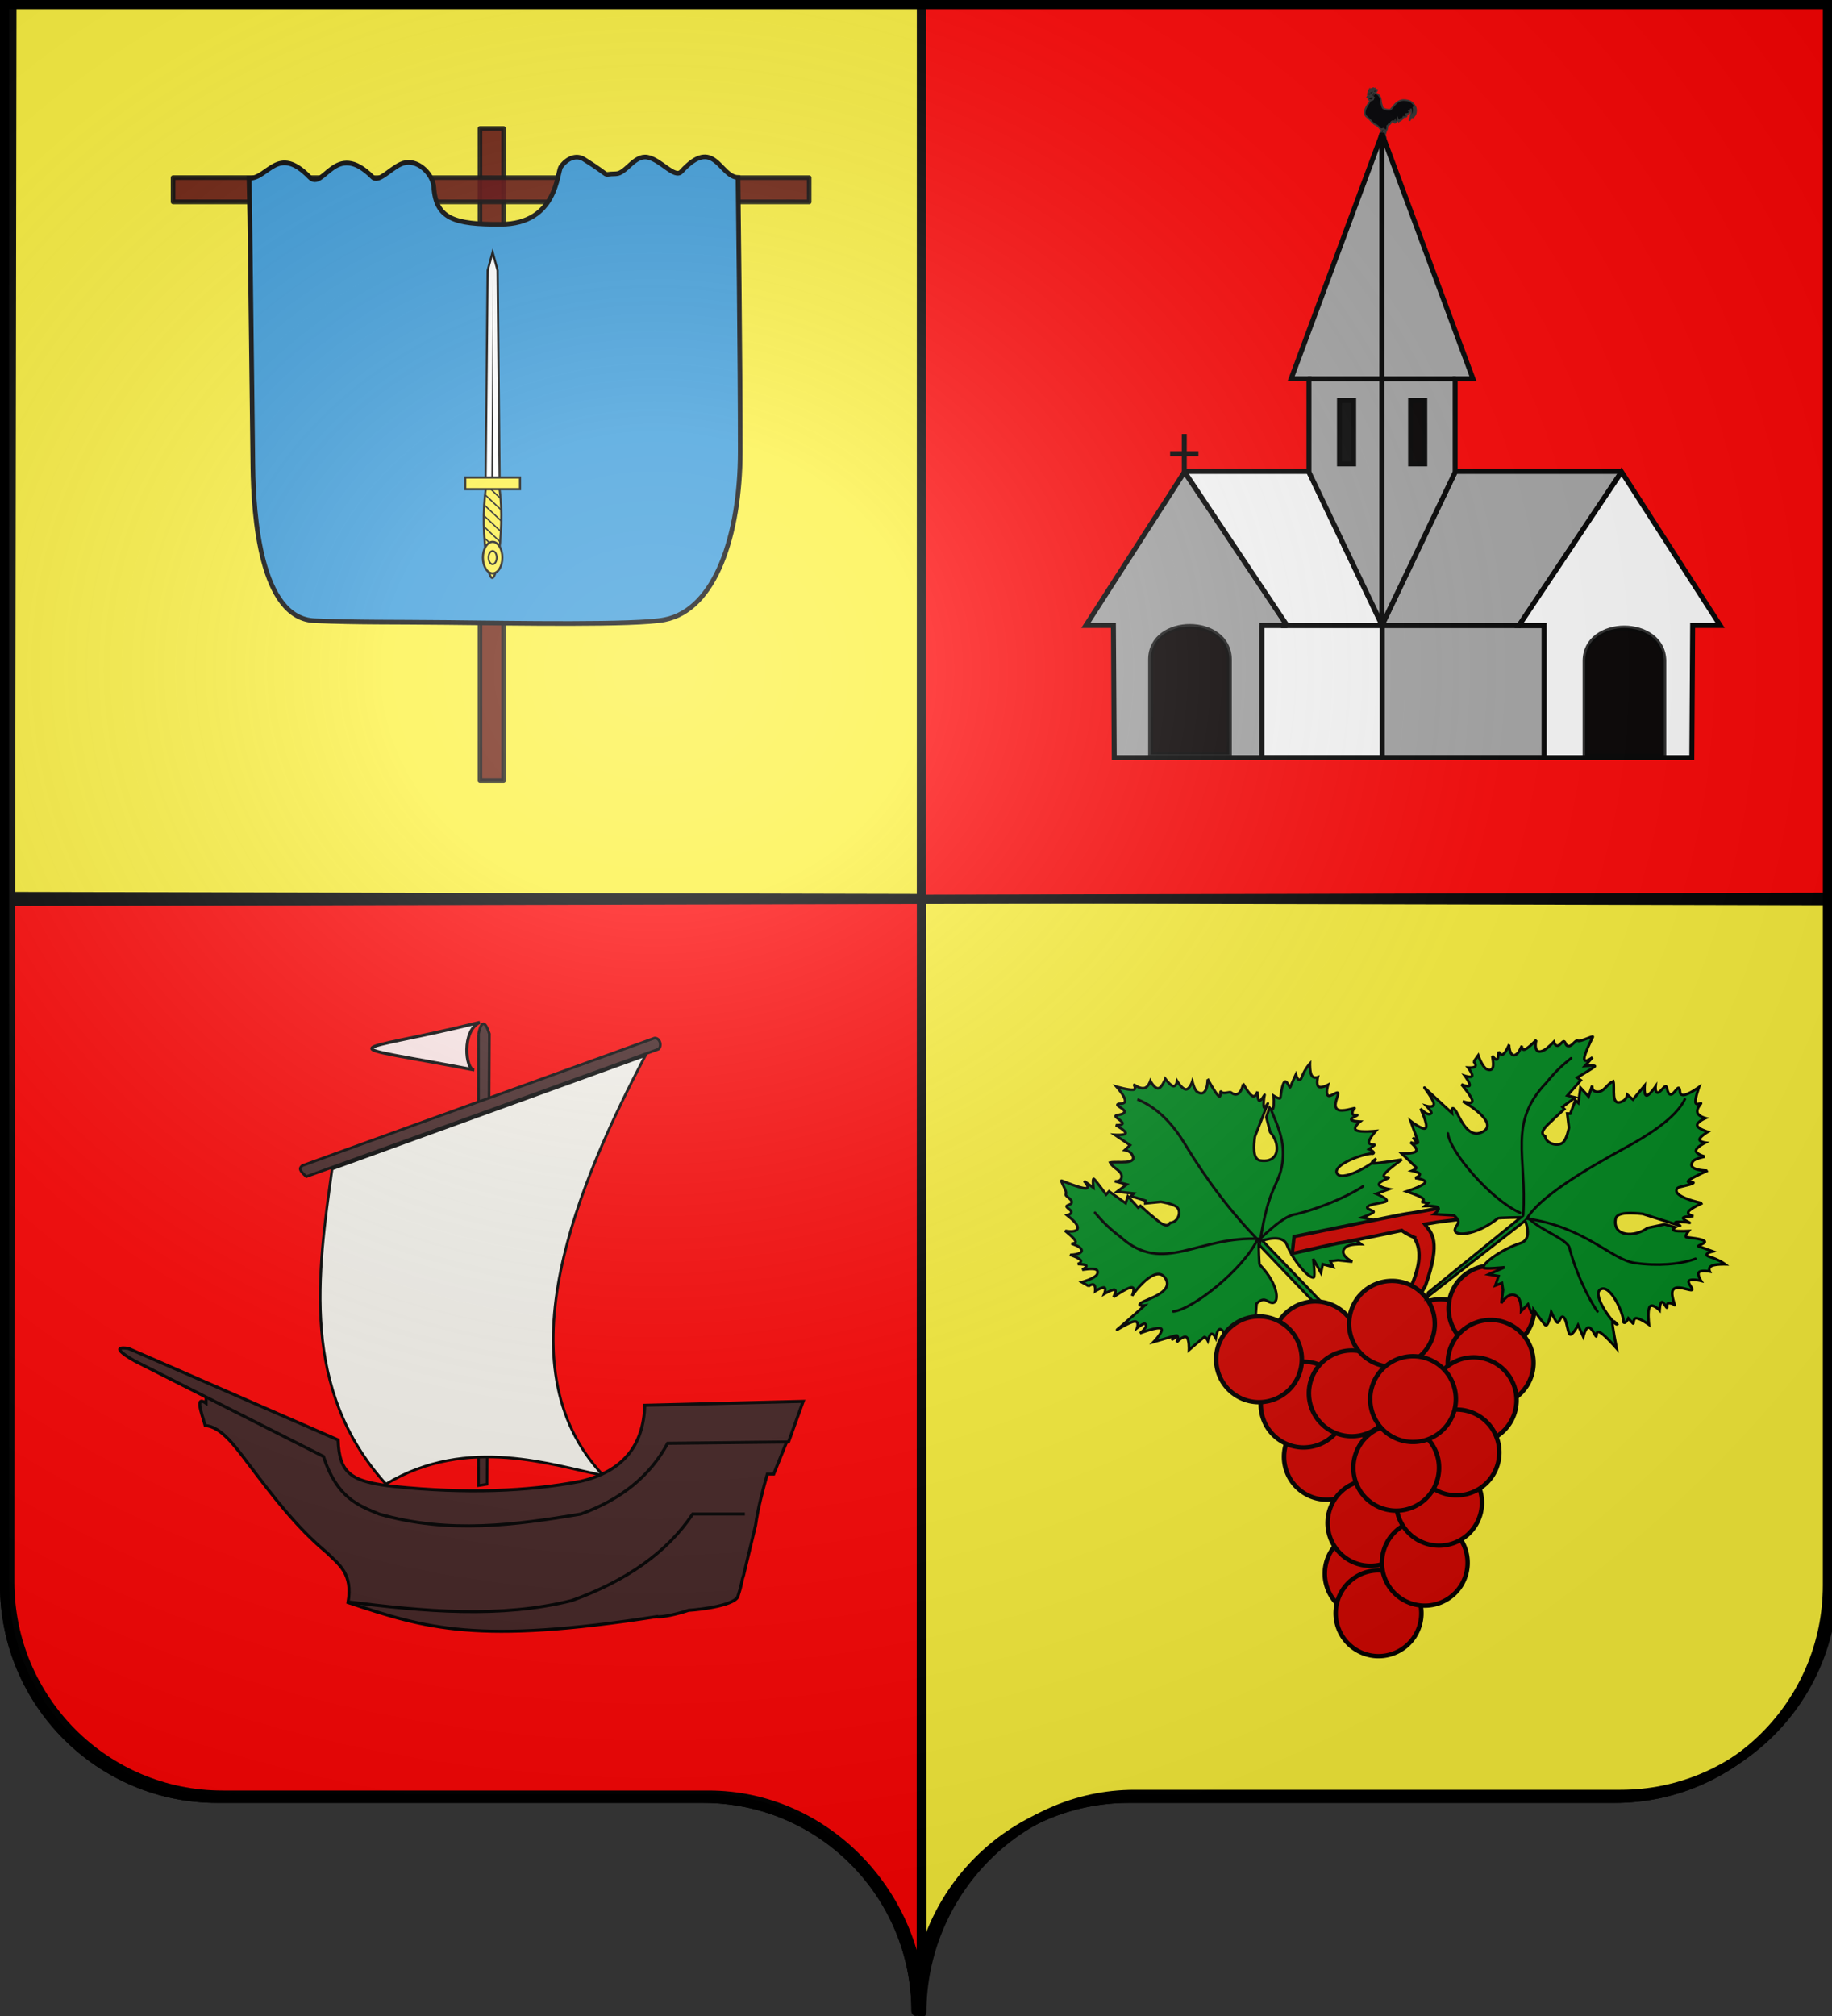 <svg xmlns="http://www.w3.org/2000/svg" xmlns:xlink="http://www.w3.org/1999/xlink" width="600" height="660" version="1.0"><rect width="100%" height="100%" fill="#333333" stroke="none"/><desc>Flag of Canton of Valais (Wallis)</desc><defs><linearGradient id="a"><stop offset="0" style="stop-color:white;stop-opacity:.314"/><stop offset=".19" style="stop-color:white;stop-opacity:.251"/><stop offset=".6" style="stop-color:#6b6b6b;stop-opacity:.125"/><stop offset="1" style="stop-color:black;stop-opacity:.125"/></linearGradient><linearGradient id="f"><stop offset="0" style="stop-color:#fff;stop-opacity:1"/><stop offset="1" style="stop-color:#fff;stop-opacity:0"/></linearGradient><linearGradient xlink:href="#f" id="g" x1="261.179" x2="256.959" y1="115.733" y2="87.365" gradientTransform="translate(605.763 -114.671)" gradientUnits="userSpaceOnUse"/><radialGradient xlink:href="#a" id="h" cx="285.186" cy="200.448" r="300" fx="285.186" fy="200.448" gradientTransform="matrix(1.551 0 0 1.35 -227.894 -51.264)" gradientUnits="userSpaceOnUse"/></defs><g style="display:inline"><path d="M1.5 1.5V519c0 38.504 31.21 69.75 69.656 69.75h159.188c38.447 0 69.656 31.246 69.656 69.75 0-38.504 31.21-69.75 69.656-69.75h159.188c38.447 0 69.656-31.246 69.656-69.75V1.5H300z" style="color:#000;fill:#fff;fill-opacity:1;fill-rule:nonzero;stroke:#000;stroke-width:3;stroke-linecap:butt;stroke-linejoin:miter;marker:none;marker-start:none;marker-mid:none;marker-end:none;stroke-miterlimit:4;stroke-dasharray:none;stroke-dashoffset:0;stroke-opacity:1;visibility:visible;display:inline;overflow:visible"/></g><g style="display:inline" transform="translate(-605.763 114.671)"><path d="M791.767 126.812h249.411v255.63H791.767z" style="fill:url(#g);fill-opacity:1;stroke:none"/><path d="M907.681 544.113c0-38.504 31.203-71.34 69.65-71.34h159.2c38.447 0 69.65-31.25 69.65-69.754l-.136-222.823-596.826-1.357.446-293.122 297.929-.19z" style="fill:#fcf13c;fill-opacity:1;fill-rule:nonzero;stroke:#000;stroke-width:3;stroke-linecap:round;stroke-linejoin:round;stroke-miterlimit:4;stroke-dasharray:none;stroke-dashoffset:0;stroke-opacity:1;display:inline"/><path d="M907.482 544.354c0-38.504-31.203-71.341-69.65-71.341h-159.2c-38.447 0-69.65-31.25-69.65-69.753l.136-222.823 596.825-1.358-.445-293.12-297.929-.192z" style="fill:#ff0404;fill-opacity:1;fill-rule:nonzero;stroke:#000;stroke-width:3;stroke-linecap:round;stroke-linejoin:round;stroke-miterlimit:4;stroke-dasharray:none;stroke-dashoffset:0;stroke-opacity:1;display:inline"/><path d="m1044.869 320.875-26.878-28.146s.12 6.416.328 6.627c6.453 6.57 6.742 13.43 3.605 12.386-1.348-.301-2.052-2.023-4.616.356l-.464 5.805s-1.63-1.85-2.353-1.183-.54 3.851-.54 3.851l-1.063-.934-.428 1.87s-.485-1.235-1.417-.155-2.31 4.478-2.31 4.478-1.904-4.665-3.103-5.283c-1.2-.617-1.697 2.814-1.697 2.814s-.79-1.57-1.438-1.347-1.155 2.24-1.155 2.24-.743-1.519-1.25-1.141c-.508.377-4.925 4.178-4.925 4.178s.16-3.568-.843-4.203-3.168 1.665-3.168 1.665.74-1.585.3-1.776c-.439-.19-2.058 1.012-2.058 1.012s4.751-2.496-.401-.909c-5.153 1.588-5.5 1.674-5.5 1.674s3.628-3.732 2.531-4.47-6.917 1.52-6.917 1.52 2.999-2.143 1.637-3.114c-.416-.296-2.566 1.39-2.566 1.39s.77-2.253-.863-2.118c-1.632.135-6.429 3.226-5.667 2.66s8.994-7.893 8.994-7.893-2.707.31-1.19-.84c1.619-1.228 10.886-3.418 8.014-8.027-3.215-5.158-10.784 5.27-10.956 5.729 0 0 1.32-2.878-.195-2.788-1.513.09-5.86 3.15-5.86 3.15s1.162-2.115.4-2.368-3.448 1.356-3.448 1.356.758-1.858.02-2.085c-.74-.227-2.975 1.176-2.975 1.176s.15-1.707-.421-2.101c-.572-.395-1.865.523-1.865.523l.127-.094-2.226-1.278s4.061-1.11 4.957-2.465c1.276-2.607-2.855-1.835-4.825-1.6 0 0 1.838-1.021 1.243-1.442-.595-.42-2.707-.402-2.707-.402s1.542-.586.895-1.356-3.483-1.723-3.483-1.723c.45.203 6.037-.31 2.987-2.565-.572-.423-2.48-1.089-2.48-1.089s1.811.12 1.27-.944c-.542-1.063-3.437-3.31-3.437-3.31.304.253 6.074 1.117 3.615-2.342-.72-1.012-2.875-2.693-2.875-2.693s1.405-.268 1.397-1.038-2.066-1.569-1.431-2.04c.635-.473 1.642-.36 1.557-1.33-.086-.972-2.44-1.981-1.9-2.556.542-.575-2.006-4.546-1.378-4.323.629.223 5.966 2.465 7.794 2.486s-.482-2.401-.482-2.401l3.069 2.204s-.349-3.191.153-2.874c.5.317 4.018 5.12 4.018 5.12l.955-1.055 5.449 3.884.714-2.256 3.37 3.705.762-.566 3.282 2.907c1.391.888 5.037 5.16 6.451 2.647 2.463-.1 3.875-3.557 2.236-5.125-1.22-1.166-5.306-1.76-5.306-1.76l-5.08.499.04-.892-4.745-1.475.922-.858-5.448-.608 3.174-2.359-3.93-1.046s2.007.305 2.218-1.304c.289-2.198-2.818-2.864-3.737-4.81 2.261-.556 9.357.928 7.117-2.704-.722-1.17-2.32-1.38-2.32-1.38l1.717-1.622-4.98-3.37s3.457.233 3.535-.558-3.222-2.607-3.222-2.607 2.22.16 2.212-.609c-.009-.77-2.754-2.092-2.247-2.47.508-.377 2.722-.341 2.88-1.278.159-.937-2.88-1.998-2.246-2.47.635-.472 2.528.147 2.44-1.296-.09-1.443-2.796-4.476-2.796-4.476s3.913 1.144 5.38 1.002-.014-1.887.488-1.57c.501.318 1.965 1.342 3.268 1.02 1.304-.321 1.945-2.307 1.945-2.307s1.37 2.56 2.594 2.384 2.298-3.088 2.298-3.088 1.626 2.197 2.594 2.384c.967.186 1.276-1.639 1.276-1.639s1.63 2.67 2.875 2.693 2.104-2.6 2.104-2.6.67 2.824 1.639 3.44c3.403 2.163 3.446-4.165 3.38-4.238 0 0 2.386 4.436 3.511 5.497 1.125 1.062.318-2.047.989-1.252.67.795 2.707-.176 3.166.186 3.014 2.377 4.053-2.777 3.95-2.889 0 0 1.822 3.347 2.99 3.988 1.168.64 1.683-1.424 1.683-1.424s.015 2.706.603 3.002 1.978-2.505 1.75-1.82c-.227.687-.455 3.185-.225 3.964.229.778 1.85-2.41 1.142-.85l-4.1 10.465c-.349 2.77-.837 7.44 1.794 7.82 6.448.934 6.663-5.536 3.22-9.293l-1.267-4.935 1.069-3.036s.864 1.125 1.196.145.132-4.065.132-4.065 2.1 1.372 2.233.583.496-4.25 1.308-5.112 1.712 2.35 1.939 1.663c.227-.686 1.803-4.1 1.803-4.1s.977 3.413 1.979.772 2.625-4.367 2.625-4.367-.08 2.777.563 3.894 2.012.575 2.012.575-.583 2.46.255 3.087c.837.628 3.094-.575 3.094-.575s-.853 2.747-.032 3.474c.82.726 3.421-1.854 3.315-.567-.107 1.287-1.651 3.858-.3 5.052 1.353 1.194 6.216-.653 5.708-.275-.507.377-.855 1.282-.647 1.86.207.58 1.985.078 1.477.455-.508.378-2.152.91-1.905 1.416s2.895.608 2.895.608-2.541 2.061-1.256 2.83 6.396.248 6.396.248-2.158 2.424-2.27 3.586c-.114 1.162 2.325.686 1.818 1.063l-1.778 1.322s2.293.883 1.31 1.44c-2.38-.336-14.118 3.812-11.59 6.735 2.132 2.464 13.008-4.24 12.393-4.917 0 0-1.998 1.313-.674 1.364s9.31-1.228 9.31-1.228-4.601 3.247-5.687 4.744c-1.085 1.497 1.852.866 1.344 1.244-.508.377-3.18 1.242-3.14 2.162.038.92 3.295 1.517 3.295 1.517l-4.143 1.528s4.144 1.749 3.255 2.41c-.888.66-4.995.824-6.068 1.75-1.072.927 2.668 1.295 1.779 1.955s-3.609 1.648-3.609 1.648 5.728.917 4.586 1.766c-1.143.85-5.453 3.363-5.453 3.363s1.765.068 1.257.446c-.508.377-3.195 1.167-3.195 1.167l2.44 1.98s-3.762-.116-5.052.997c-2.717 2.342 2.194 4.75 2.194 4.75l-4.692-.479-2.493.301.896 1.921-3.395-.926-.594 2.857-2.544-4.622s.785 5.993.138 6.114c-1.664.313-6.734-5.58-8.792-10.762-1.45-3.65-7.994-1.302-7.994-1.302l27.472 28.565z" style="fill:#00881f;fill-opacity:1;fill-rule:evenodd;stroke:#000;stroke-width:.86;stroke-linecap:butt;stroke-linejoin:miter;stroke-miterlimit:4;stroke-dasharray:none;stroke-opacity:1;display:inline"/><path fill="none" d="m978.73 245.432-.47-.198c7.022 2.865 11.94 8.636 15.477 14.475 7.125 11.762 14.962 22.336 24.699 32.232 2.893-18.863 6.135-18.082 7.295-25.718 1.11-7.297-1.686-12.585-3.672-17.573" style="fill:#00881f;fill-opacity:0;fill-rule:evenodd;stroke:#000;stroke-width:.86;stroke-linecap:round;stroke-linejoin:miter;stroke-miterlimit:4;stroke-dasharray:none;stroke-opacity:1"/><path fill="none" d="M1018.68 290.94c-20.486-1.246-31.88 11.988-45.887-.622-4.438-3.348-6.407-5.654-8.406-7.972M1017.522 291.253c-4.57 9.56-21.19 22.83-27.474 23.43M1018.703 290.648c4.32-4.029 8.48-7.544 11.64-7.832 11.732-3.022 20.146-7.89 21.77-9.072" style="fill:#00881f;fill-opacity:0;fill-rule:evenodd;stroke:#000;stroke-width:.86;stroke-linecap:round;stroke-linejoin:miter;stroke-miterlimit:4;stroke-dasharray:none;stroke-opacity:1"/><path d="M783.942 599.635a19.092 19.799 0 1 1 .031.01" style="fill:#d20600;fill-opacity:1;fill-rule:evenodd;stroke:#050000;stroke-width:2;stroke-linecap:round;stroke-linejoin:round;stroke-miterlimit:4;stroke-dasharray:none;stroke-dashoffset:0;stroke-opacity:1" transform="matrix(.735 0 0 .709 497.208 -87.01)"/><path d="M783.942 599.635a19.092 19.799 0 1 1 .031.01" style="fill:#d20600;fill-opacity:1;fill-rule:evenodd;stroke:#050000;stroke-width:2;stroke-linecap:round;stroke-linejoin:round;stroke-miterlimit:4;stroke-dasharray:none;stroke-dashoffset:0;stroke-opacity:1" transform="matrix(.735 0 0 .709 456.152 -86.307)"/><path d="M783.942 599.635a19.092 19.799 0 1 1 .031.01" style="fill:#d20600;fill-opacity:1;fill-rule:evenodd;stroke:#050000;stroke-width:2;stroke-linecap:round;stroke-linejoin:round;stroke-miterlimit:4;stroke-dasharray:none;stroke-dashoffset:0;stroke-opacity:1" transform="matrix(.735 0 0 .709 513.84 -98.045)"/><path d="M783.942 599.635a19.092 19.799 0 1 1 .031.01" style="fill:#d20600;fill-opacity:1;fill-rule:evenodd;stroke:#050000;stroke-width:2;stroke-linecap:round;stroke-linejoin:round;stroke-miterlimit:4;stroke-dasharray:none;stroke-dashoffset:0;stroke-opacity:1" transform="matrix(.735 0 0 .709 513.588 -80.244)"/><path d="M783.942 599.635a19.092 19.799 0 1 1 .031.01" style="fill:#d20600;fill-opacity:1;fill-rule:evenodd;stroke:#050000;stroke-width:2;stroke-linecap:round;stroke-linejoin:round;stroke-miterlimit:4;stroke-dasharray:none;stroke-dashoffset:0;stroke-opacity:1" transform="matrix(.735 0 0 .709 459.957 -49.483)"/><path d="M783.942 599.635a19.092 19.799 0 1 1 .031.01" style="fill:#d20600;fill-opacity:1;fill-rule:evenodd;stroke:#050000;stroke-width:2;stroke-linecap:round;stroke-linejoin:round;stroke-miterlimit:4;stroke-dasharray:none;stroke-dashoffset:0;stroke-opacity:1" transform="matrix(.735 0 0 .709 452.334 -66.577)"/><path d="M1068.853 290.39c-2.607-1.144-3.996-2.239-3.996-2.239-35.653 7.507-6.05.795-35.865 7.557l.6-5.55c66.13-13.577 9.95-1.973 68.106-13.28l.148 5.683c-29.716 4.135-15.704 1.932-25.465 3.564 2.266 2.999 5.406 5.274.27 19.984l-12.121 21.81-3.258-1.43c5.15-10.71 17.822-26.968 11.58-36.099z" style="fill:#d20600;fill-opacity:1;fill-rule:evenodd;stroke:#050000;stroke-width:1.124;stroke-linecap:butt;stroke-linejoin:miter;stroke-miterlimit:4;stroke-dasharray:none;stroke-opacity:1"/><path d="M783.942 599.635a19.092 19.799 0 1 1 .031.01" style="fill:#d20600;fill-opacity:1;fill-rule:evenodd;stroke:#050000;stroke-width:2;stroke-linecap:round;stroke-linejoin:round;stroke-miterlimit:4;stroke-dasharray:none;stroke-dashoffset:0;stroke-opacity:1" transform="matrix(.735 0 0 .709 508.042 -68.011)"/><path d="M783.942 599.635a19.092 19.799 0 1 1 .031.01" style="fill:#d20600;fill-opacity:1;fill-rule:evenodd;stroke:#050000;stroke-width:2;stroke-linecap:round;stroke-linejoin:round;stroke-miterlimit:4;stroke-dasharray:none;stroke-dashoffset:0;stroke-opacity:1" transform="matrix(.735 0 0 .709 468.102 -70.253)"/><path d="M783.942 599.635a19.092 19.799 0 1 1 .031.01" style="fill:#d20600;fill-opacity:1;fill-rule:evenodd;stroke:#050000;stroke-width:2;stroke-linecap:round;stroke-linejoin:round;stroke-miterlimit:4;stroke-dasharray:none;stroke-dashoffset:0;stroke-opacity:1" transform="matrix(.735 0 0 .709 481.259 -93.029)"/><path d="M783.942 599.635a19.092 19.799 0 1 1 .031.01" style="fill:#d20600;fill-opacity:1;fill-rule:evenodd;stroke:#050000;stroke-width:2;stroke-linecap:round;stroke-linejoin:round;stroke-miterlimit:4;stroke-dasharray:none;stroke-dashoffset:0;stroke-opacity:1" transform="matrix(.735 0 0 .709 473.305 -11.24)"/><path d="M783.942 599.635a19.092 19.799 0 1 1 .031.01" style="fill:#d20600;fill-opacity:1;fill-rule:evenodd;stroke:#050000;stroke-width:2;stroke-linecap:round;stroke-linejoin:round;stroke-miterlimit:4;stroke-dasharray:none;stroke-dashoffset:0;stroke-opacity:1" transform="matrix(.735 0 0 .709 474.227 -27.828)"/><path d="M783.942 599.635a19.092 19.799 0 1 1 .031.01" style="fill:#d20600;fill-opacity:1;fill-rule:evenodd;stroke:#050000;stroke-width:2;stroke-linecap:round;stroke-linejoin:round;stroke-miterlimit:4;stroke-dasharray:none;stroke-dashoffset:0;stroke-opacity:1" transform="matrix(.735 0 0 .709 476.87 1.746)"/><path d="M783.942 599.635a19.092 19.799 0 1 1 .031.01" style="fill:#d20600;fill-opacity:1;fill-rule:evenodd;stroke:#050000;stroke-width:2;stroke-linecap:round;stroke-linejoin:round;stroke-miterlimit:4;stroke-dasharray:none;stroke-dashoffset:0;stroke-opacity:1" transform="matrix(.735 0 0 .709 492.01 -14.788)"/><path d="M783.942 599.635a19.092 19.799 0 1 1 .031.01" style="fill:#d20600;fill-opacity:1;fill-rule:evenodd;stroke:#050000;stroke-width:2;stroke-linecap:round;stroke-linejoin:round;stroke-miterlimit:4;stroke-dasharray:none;stroke-dashoffset:0;stroke-opacity:1" transform="matrix(.735 0 0 .709 496.708 -34.437)"/><path d="M783.942 599.635a19.092 19.799 0 1 1 .031.01" style="fill:#d20600;fill-opacity:1;fill-rule:evenodd;stroke:#050000;stroke-width:2;stroke-linecap:round;stroke-linejoin:round;stroke-miterlimit:4;stroke-dasharray:none;stroke-dashoffset:0;stroke-opacity:1" transform="matrix(.735 0 0 .709 502.406 -50.9)"/><path d="M783.942 599.635a19.092 19.799 0 1 1 .031.01" style="fill:#d20600;fill-opacity:1;fill-rule:evenodd;stroke:#050000;stroke-width:2;stroke-linecap:round;stroke-linejoin:round;stroke-miterlimit:4;stroke-dasharray:none;stroke-dashoffset:0;stroke-opacity:1" transform="matrix(.735 0 0 .709 482.655 -45.884)"/><path d="M783.942 599.635a19.092 19.799 0 1 1 .031.01" style="fill:#d20600;fill-opacity:1;fill-rule:evenodd;stroke:#050000;stroke-width:2;stroke-linecap:round;stroke-linejoin:round;stroke-miterlimit:4;stroke-dasharray:none;stroke-dashoffset:0;stroke-opacity:1" transform="matrix(.735 0 0 .709 488.169 -68.365)"/><path d="M783.942 599.635a19.092 19.799 0 1 1 .031.01" style="fill:#d20600;fill-opacity:1;fill-rule:evenodd;stroke:#050000;stroke-width:2;stroke-linecap:round;stroke-linejoin:round;stroke-miterlimit:4;stroke-dasharray:none;stroke-dashoffset:0;stroke-opacity:1;display:inline" transform="matrix(.735 0 0 .709 437.718 -81.401)"/><path d="m1073.53 308.477 30.324-24.609s-7.248.11-7.486.3c-7.423 5.908-15.173 6.173-13.993 3.301.34-1.234 2.285-1.88-.402-4.226l-6.56-.426s2.09-1.492 1.337-2.154-4.35-.494-4.35-.494l1.055-.974-2.112-.39s1.395-.445.174-1.298-5.059-2.116-5.059-2.116 5.271-1.743 5.969-2.841c.697-1.099-3.179-1.554-3.179-1.554s1.773-.722 1.521-1.316c-.252-.593-2.53-1.058-2.53-1.058s1.716-.68 1.29-1.144c-.427-.465-4.72-4.509-4.72-4.509s4.03.146 4.747-.772-1.88-2.9-1.88-2.9 1.79.677 2.006.274c.215-.402-1.144-1.884-1.144-1.884s2.82 4.35 1.027-.367c-1.794-4.718-1.89-5.036-1.89-5.036s4.215 3.321 5.048 2.318-1.716-6.333-1.716-6.333 2.42 2.745 3.517 1.498c.336-.381-1.57-2.35-1.57-2.35s2.546.705 2.394-.79c-.153-1.494-3.645-5.885-3.005-5.188s8.916 8.234 8.916 8.234-.35-2.477.95-1.09c1.387 1.483 3.861 9.968 9.068 7.338 5.827-2.943-5.954-9.873-6.472-10.03 0 0 3.251 1.207 3.149-.179s-3.557-5.366-3.557-5.366 2.388 1.065 2.674.367-1.532-3.157-1.532-3.157 2.099.694 2.355.017c.257-.676-1.328-2.722-1.328-2.722s1.928.137 2.374-.387c.446-.523-.591-1.707-.591-1.707l.106.117 1.444-2.039s1.253 3.719 2.784 4.539c2.946 1.168 2.073-2.614 1.809-4.417 0 0 1.153 1.682 1.628 1.137s.455-2.478.455-2.478.661 1.412 1.53.82c.87-.593 1.948-3.19 1.948-3.19-.23.413.35 5.527 2.898 2.735.478-.524 1.23-2.27 1.23-2.27s-.135 1.658 1.066 1.162 3.74-3.146 3.74-3.146c-.286.278-1.262 5.56 2.646 3.31 1.143-.66 3.042-2.633 3.042-2.633s.303 1.287 1.173 1.279 1.773-1.891 2.306-1.31.405 1.503 1.502 1.425 2.238-2.234 2.887-1.739c.65.496 5.135-1.837 4.884-1.261-.252.575-2.785 5.462-2.809 7.136-.024 1.673 2.713-.442 2.713-.442l-2.49 2.81s3.605-.32 3.247.14c-.359.459-5.784 3.679-5.784 3.679l1.192.875-4.389 4.988 2.549.654-4.186 3.085.64.698-3.284 3.005c-1.003 1.274-5.83 4.612-2.99 5.906.112 2.255 4.018 3.548 5.789 2.048 1.318-1.117 1.988-4.858 1.988-4.858l-.563-4.651 1.008.036 1.666-4.345.969.844.687-4.987 2.665 2.906 1.182-3.599s-.345 1.838 1.473 2.032c2.483.264 3.236-2.58 5.435-3.423.627 2.071-1.05 8.567 3.054 6.517 1.323-.661 1.56-2.124 1.56-2.124l1.831 1.572 3.808-4.56s-.264 3.165.63 3.237 2.945-2.95 2.945-2.95-.18 2.033.689 2.025c.87-.008 2.363-2.522 2.79-2.057s.386 2.492 1.444 2.637c1.06.145 2.258-2.638 2.79-2.057.534.581-.166 2.315 1.464 2.233s5.058-2.559 5.058-2.559-1.293 3.583-1.133 4.927 2.132-.013 1.774.446-1.516 1.8-1.153 2.992c.364 1.194 2.607 1.78 2.607 1.78s-2.892 1.256-2.693 2.376 3.489 2.104 3.489 2.104-2.483 1.489-2.693 2.375c-.211.886 1.85 1.168 1.85 1.168s-3.015 1.492-3.042 2.632 2.937 1.927 2.937 1.927-3.19.614-3.885 1.5c-2.444 3.117 4.705 3.156 4.787 3.095 0 0-5.012 2.185-6.21 3.215-1.2 1.03 2.313.291 1.414.905-.898.614-4.6 1.13-5.009 1.55-2.686 2.759 7.937 5.06 8.063 4.966 0 0-3.78 1.667-4.505 2.737-.724 1.07 1.609 1.542 1.609 1.542s-3.057.013-3.391.551c-.335.539 2.83 1.81 2.054 1.603-.775-.208-3.597-.417-4.477-.207-.879.21 2.724 1.695.96 1.046l-11.823-3.754c-3.129-.319-8.405-.766-8.835 1.643-1.055 5.903 6.255 6.1 10.5 2.949l5.574-1.16 3.43.977s-1.27.792-.164 1.096c1.108.304 4.593.12 4.593.12s-1.55 1.923-.658 2.045 4.802.455 5.776 1.198-2.655 1.567-1.88 1.775 4.632 1.651 4.632 1.651-3.856.894-.871 1.812c2.984.917 4.932 2.403 4.932 2.403s-3.137-.074-4.399.515c-1.262.59-.649 1.842-.649 1.842s-2.779-.533-3.488.234.65 2.833.65 2.833-3.104-.78-3.925-.03c-.82.752 2.094 3.133.64 3.036-1.453-.098-4.358-1.512-5.707-.274s.738 5.69.311 5.226c-.426-.465-1.449-.783-2.103-.593s-.086 1.817-.513 1.352c-.426-.465-1.027-1.97-1.6-1.743-.57.226-.687 2.65-.687 2.65s-2.328-2.327-3.197-1.15-.28 5.856-.28 5.856-2.738-1.976-4.051-2.08c-1.313-.103-.775 2.13-1.201 1.666l-1.493-1.628s-.997 2.1-1.628 1.2c.38-2.18-4.306-12.926-7.609-10.612-2.783 1.952 4.792 11.91 5.555 11.347 0 0-1.483-1.83-1.54-.618-.058 1.212 1.387 8.524 1.387 8.524s-3.669-4.212-5.36-5.206c-1.69-.994-.978 1.695-1.404 1.23-.427-.465-1.404-2.91-2.443-2.875s-1.714 3.017-1.714 3.017l-1.726-3.793s-1.976 3.794-2.722 2.98c-.747-.813-.932-4.573-1.978-5.555-1.047-.982-1.463 2.442-2.21 1.628s-1.86-3.304-1.86-3.304-1.036 5.245-1.996 4.199-3.8-4.993-3.8-4.993-.077 1.616-.503 1.15c-.426-.464-1.318-2.924-1.318-2.924l-2.238 2.234s.131-3.444-1.125-4.626c-2.647-2.487-5.368 2.009-5.368 2.009l.541-4.296-.34-2.282-2.17.82 1.046-3.109-3.227-.543 5.222-2.33s-6.77.719-6.908.127c-.353-1.524 6.305-6.165 12.159-8.05 4.123-1.328 1.471-7.32 1.471-7.32l-32.272 25.154z" style="fill:#00881f;fill-opacity:1;fill-rule:evenodd;stroke:#000;stroke-width:.875;stroke-linecap:butt;stroke-linejoin:miter;stroke-miterlimit:4;stroke-dasharray:none;stroke-opacity:1;display:inline"/><path fill="none" d="m1157.505 245.341.2-.443c-2.888 6.634-13.435 12.797-19.38 16.039-13.31 7.255-28.351 16.24-32.488 23.337 19.013 2.734 27.655 13.434 35.351 14.53 7.354 1.049 14.826.497 19.853-1.38M1104.636 283.089c1.255-19.357-5.082-30.123 7.627-43.358 3.376-4.193 5.699-6.054 8.035-7.942M1103.582 282.349c-9.635-4.32-23.011-20.022-23.616-25.96" style="fill:#000;fill-opacity:0;fill-rule:evenodd;stroke:#000;stroke-width:.839;stroke-linecap:round;stroke-linejoin:miter;stroke-miterlimit:4;stroke-dasharray:none;stroke-opacity:1"/><path fill="none" d="M1106.403 284.173c4.06 4.081 13.131 6.95 13.422 9.937 3.046 11.085 7.952 19.034 9.144 20.57" style="fill:#000;fill-opacity:0;fill-rule:evenodd;stroke:#000;stroke-width:.839;stroke-linecap:round;stroke-linejoin:miter;stroke-miterlimit:4;stroke-dasharray:none;stroke-opacity:1"/><path d="M762.483 223.812v147.863l2.804-.453.754-147.467c-1.527-4.606-2.65-4.111-3.558.057z" style="fill:#442424;fill-opacity:1;fill-rule:evenodd;stroke:#000;stroke-width:.868;stroke-linecap:butt;stroke-linejoin:miter;stroke-miterlimit:4;stroke-dasharray:none;stroke-opacity:1"/><path d="m704.816 266.9 115.334-41.727c1.849-.06 2.437 2.675 1.272 3.628L706.088 270.53c-2.114-1.9-2.53-2.687-1.272-3.628z" style="fill:#442424;fill-opacity:1;fill-rule:evenodd;stroke:#000;stroke-width:.868;stroke-linecap:butt;stroke-linejoin:miter;stroke-miterlimit:4;stroke-dasharray:none;stroke-opacity:1"/><path d="M732.166 371.194c26.835-16.152 55.009-5.932 71.172-2.853-34.13-36.017-7.686-96.523 13.792-137.47l-102.598 37.15c-4.724 34.078-10.39 72.2 17.634 103.173z" style="fill:#f7f5ee;fill-opacity:1;fill-rule:evenodd;stroke:#000;stroke-width:.868;stroke-linecap:butt;stroke-linejoin:miter;stroke-miterlimit:4;stroke-dasharray:none;stroke-opacity:1"/><path d="M673.267 344.731c-3.693-2.613-1.586 2.918-.3 7.296 5.16.37 9.614 6.51 14.092 12.445 7.896 10.41 15.749 20.862 25.786 29.183 3.877 3.838 8.584 6.838 6.896 16.308 25.762 8.562 42.307 13.75 101.204 4.6.2.285 4.57-.13 10.322-2.044 4.328-.266 15.897-1.74 16.257-4.906 1.25-3.767 1.073-4.626 1.73-6.445 0 0 3.464-14.354 3.97-16.526.768-5.579 2.274-11.158 3.84-16.737h2.098l4.498-11.158-1.799-3.433-40.777-.429-10.194 15.02-17.09 7.296-59.667.43s-16.19-5.58-16.79-7.296-5.098-12.875-5.098-12.875l-38.978-15.45z" style="fill:#442424;fill-opacity:1;fill-rule:evenodd;stroke:#000;stroke-width:1.004;stroke-linecap:butt;stroke-linejoin:miter;stroke-miterlimit:4;stroke-dasharray:none;stroke-opacity:1"/><path d="M647.824 326.785c-5.355-.817-2.235 1.679 2.063 4.102l61.8 31.249c4.509 13.684 11.452 16.038 18.29 18.882 23.006 6.554 44.527 3.55 65.963 0 13.164-4.744 22.717-12.422 28.484-23.174l39.578-.43 4.797-13.303-51.87 1.288c-.382 13.242-7.215 21.661-20.989 24.89-17.489 3.336-37.581 4.102-60.865 1.717-14.118-1.566-18.194-4.016-18.59-15.26z" style="fill:#442424;fill-opacity:1;fill-rule:evenodd;stroke:#000;stroke-width:1.004;stroke-linecap:butt;stroke-linejoin:miter;stroke-miterlimit:4;stroke-dasharray:none;stroke-opacity:1"/><path d="M849.718 380.995h-17.09c-8.453 12.686-21.933 21.93-39.578 28.324-23.44 5.85-48.295 3.595-73.309.429" style="fill:none;fill-rule:evenodd;stroke:#000;stroke-width:1.004;stroke-linecap:butt;stroke-linejoin:miter;stroke-miterlimit:4;stroke-dasharray:none;stroke-opacity:1"/><path d="M762.956-72.612h7.735v213.52h-7.735z" style="opacity:.898;fill:#580000;fill-opacity:1;fill-rule:nonzero;stroke:#000;stroke-width:1.515;stroke-linecap:round;stroke-linejoin:round;stroke-miterlimit:4;stroke-dasharray:none;stroke-opacity:1"/><rect width="7.928" height="208.326" x="48.623" y="662.445" ry="0" style="opacity:.898;fill:#580000;fill-opacity:.988;fill-rule:nonzero;stroke:#000;stroke-width:1.515;stroke-linecap:round;stroke-linejoin:round;stroke-miterlimit:4;stroke-dasharray:none;stroke-opacity:1" transform="rotate(-89.997)"/><path d="M688.583 37.981c-.217-16.173-1.12-93.726-1.19-94.29 6.214.098 9.322-11.144 19.741-.388 4.623 4.772 8.309-12.413 20.621-.016 2.273 2.288 6.723-4.06 10.857-4.72 4.692-.75 8.978 4.198 9.22 7.967.664 10.38 6.631 12.31 21.963 12.224 18.545-.102 18.351-17.028 19.67-18.837 2.059-2.821 5.037-4.031 7.565-2.452 10.078 6.295 5.113 4.795 10.402 4.753 3.347-.028 5.986-6.176 10.345-5.432 4.344.741 8.947 7.1 11.123 4.715 10.792-11.827 12.59 1.8 18.566 1.914 0 0 .782 62.612.736 89.806s-8.113 51.729-24.77 54.992c-9.428 1.847-49.016 1.14-71.557.906-18.856-.196-28.217.022-43.045-.576-17.882-.721-20.03-34.393-20.247-50.566z" style="fill:#3699d9;fill-opacity:1;stroke:#000;stroke-width:1.526;stroke-miterlimit:4;stroke-dasharray:none;stroke-opacity:1"/><path d="M768.817 68.938c-1.133 7.46-2.566 7.46-3.643 0-1.077-7.461-1.41-16.645-.222-24.105s3.12-7.461 4.308 0c1.188 7.46.69 16.644-.443 24.105z" style="fill:#fcef3c;fill-opacity:1;fill-rule:nonzero;stroke:#000;stroke-width:.705;stroke-miterlimit:4;stroke-dasharray:none;stroke-opacity:1"/><path d="M769.402 43.051h-4.592l.665-69.19 1.631-5.982 1.63 5.981z" style="fill:#fff;fill-opacity:1;fill-rule:nonzero;stroke:#000;stroke-width:.705;stroke-miterlimit:4;stroke-opacity:1"/><path d="m767.329 42.427-.166-65.815-.5 65.815z" style="fill:#000;fill-opacity:1;fill-rule:evenodd;stroke:none;stroke-width:4;stroke-linecap:butt;stroke-linejoin:miter;stroke-miterlimit:4;stroke-dasharray:none;stroke-opacity:1"/><path d="M768.321 72.612q.065-.254.125-.505l-3.476-3.272q.052.36.108.717zm.61-3.015q.044-.27.086-.538l-4.546-4.287.073.695zm.46-3.15q.038-.277.073-.554l-5.308-4.999q.02.33.042.661zm.368-3.244.052-.566-5.804-5.47.014.634zm.256-3.345q.019-.291.035-.583l-6.036-5.688q-.006.306-.01.61zm.142-3.452q.007-.306.01-.611l-6-5.654q-.019.294-.035.588zm0-3.587q-.005-.316-.013-.633l-5.683-5.351-.028.196-.038.364zm-.162-3.737-.063-.678-5.01-4.724q-.047.267-.09.538z" style="fill:#000;fill-opacity:1;fill-rule:nonzero;stroke:none;stroke-width:5;stroke-miterlimit:4;stroke-opacity:1"/><path d="M-776.08-45.474h17.948v3.833h-17.948z" style="fill:#fcef3c;fill-opacity:1;fill-rule:nonzero;stroke:#000;stroke-width:.705;stroke-miterlimit:4;stroke-dasharray:none;stroke-opacity:1" transform="scale(-1)"/><path d="M763.914 67.88c0-2.853 1.429-5.165 3.192-5.165s3.193 2.312 3.192 5.164-1.428 5.165-3.192 5.165c-1.763 0-3.193-2.313-3.192-5.165z" style="fill:#fcef3c;fill-opacity:1;fill-rule:nonzero;stroke:#000;stroke-width:.705;stroke-miterlimit:4;stroke-dasharray:none;stroke-opacity:1"/><path d="M765.759 67.88c0-1.204.603-2.18 1.347-2.18s1.348.976 1.347 2.18c0 1.203-.603 2.179-1.347 2.179s-1.347-.976-1.347-2.18z" style="fill:#fcef3c;fill-opacity:1;fill-rule:nonzero;stroke:#000;stroke-width:.564;stroke-miterlimit:4;stroke-dasharray:none;stroke-opacity:1"/><path d="M1046.76 17.878c1.149.005 2.279.9 2.272 2.627v16.71h-4.617v-16.71c.037-1.743 1.195-2.63 2.344-2.627z" style="fill:#fff;fill-opacity:1;fill-rule:evenodd;stroke:#000;stroke-width:1.627;stroke-linecap:butt;stroke-linejoin:miter;stroke-miterlimit:4;stroke-dasharray:none;stroke-opacity:1;display:inline"/><path d="M993.62 40.167V27.412M988.984 33.864h9.273" style="fill:#000;fill-opacity:1;fill-rule:evenodd;stroke:#000;stroke-width:1.627;stroke-linecap:butt;stroke-linejoin:miter;stroke-miterlimit:4;stroke-dasharray:none;stroke-opacity:1"/><path d="m970.688 133.363-.275-43.27h-9.026l32.302-50.28 33.595 50.28h-8.247v43.27z" style="fill:#a7a7a7;fill-opacity:1;fill-rule:evenodd;stroke:#000;stroke-width:1.627;stroke-linecap:butt;stroke-linejoin:miter;stroke-miterlimit:4;stroke-dasharray:none;stroke-opacity:1;display:inline"/><path d="M982.608 132.345h25.773v-31.129c-.121-14.349-25.735-14.381-25.773 0z" style="fill:#060000;fill-opacity:1;fill-rule:evenodd;stroke:#000;stroke-width:1.627;stroke-linecap:butt;stroke-linejoin:miter;stroke-miterlimit:4;stroke-dasharray:none;stroke-opacity:.821"/><path d="M1059.115-72.458c0 .02-.255.792-.425 1.347s-.256.872-.256.872.184.114.272.225c.088.11.08.218.08.218l-.096-.09c-2.433.696-.353-1.531-.232-2.758z" style="fill:#000003;fill-opacity:1;fill-rule:evenodd;stroke:#313131;stroke-width:.542;stroke-linecap:butt;stroke-linejoin:miter;stroke-miterlimit:4;stroke-dasharray:none;stroke-opacity:1"/><path d="M1059.992-72.548c0 .021-.276.86-.46 1.462-.186.602-.28.947-.28.947s.201.123.297.243.087.237.087.237l-.105-.097s-.067.088-.156.09c-.09.002-.2-.083-.2-.083-2.348.456-1.175.485-.453-.543.035-.119.235-.52.374-1.135.14-.614.183-1.323.183-1.323z" style="fill:#000003;fill-opacity:1;fill-rule:evenodd;stroke:#313131;stroke-width:.542;stroke-linecap:butt;stroke-linejoin:miter;stroke-miterlimit:4;stroke-dasharray:none;stroke-opacity:1"/><path d="M1058.68-72.484s-.557.24-.866-.02c-.305-.257-.141-.27-.918-.932-.777-.663-.475-.133-1.45-.988-.487-.428-.554-.623-1.02-1.07-.465-.449-1.33-1.15-1.43-1.364-.24-.518-.356-.687-.184-1.555.172-.87.874-1.92.874-1.92l1.255-2.018-.357-1.477 1.328-.895.09.456c.409.314 1.036.22 1.59 1.126s.35 1.55.64 2.54c.289.989.254 1.007.394 1.23.141.226.562.383.96.492.393.109 1.236.28 1.574.06.334-.22.978-1.21 1.735-1.94.772-.746 1.61-1.082 2.276-1.142.638-.057 1.9.094 2.595.512.727.438 1.824 1.56 1.76 2.934-.064 1.362-.523 1.614-.665 1.86-.107.186-.54.502-.54.502s.762-1.162.836-2.067-.542-1.556-.542-1.556.363.744.05 1.89c-.314 1.147-1.304 2.698-1.304 2.698s.449-1.457.565-2.442c.117-.984-.098-1.496-.098-1.496s-.006.453-.148.65c-.141.197-.418.138-.418.138s.19.413-.05.65c-.239.236-.91.295-.91.295s.296.576.074.807-.96.118-.96.118-.172.404-.418.69a2.2 2.2 0 0 1-.566.452l.271-.69-.836 1.005-.345-.847s-.086.547-.295.867c-.21.32-.542.413-.542.413l-.049-.59s-.304.588-.344.492c-.037-.089-.246-.414-.246-.414s-.277.005-.517.217c-.24.211-.234.394-.443.63-.21.236-.394.315-.394.315l-.024-.295s-.105.31-.246.492-.32.236-.32.236.058.57-.074.955c-.132.384-.154.455-.43.522-.277.066-.417-.58-.918-.526z" style="fill:#000003;fill-opacity:1;fill-rule:evenodd;stroke:#313131;stroke-width:.542;stroke-linecap:butt;stroke-linejoin:miter;stroke-miterlimit:4;stroke-dasharray:none;stroke-opacity:1"/><path d="M1053.555-82.898s.13-.296.392-.48c.262-.185.655-.258.655-.258l.806.682s-.534-.077-.997-.063c-.464.014-.856.119-.856.119z" style="fill:#000003;fill-opacity:1;fill-rule:evenodd;stroke:#313131;stroke-width:.542;stroke-linecap:butt;stroke-linejoin:miter;stroke-miterlimit:4;stroke-dasharray:none;stroke-opacity:1"/><path d="M1055.566-83.661c0 .017-.02.03-.042.03s-.042-.013-.042-.03.019-.03.042-.03.042.013.042.03z" style="fill:#000003;fill-opacity:1;stroke:#313131;stroke-width:.542;stroke-linejoin:miter;stroke-miterlimit:4;stroke-dasharray:none;stroke-opacity:1"/><path d="M1055.695-83.698c0 .026-.023.048-.051.048s-.051-.022-.051-.048.023-.048.05-.048c.029 0 .052.021.052.048z" style="fill:#000003;fill-opacity:1;stroke:#313131;stroke-width:.542;stroke-linejoin:miter;stroke-miterlimit:4;stroke-dasharray:none;stroke-opacity:1"/><path d="M1055.573-82.989s.115.663-.183.919-.641.162-1.009.104c-.367-.057-.448-.106-.46-.334-.014-.228.132-.384.408-.577.276-.194.385-.168.696-.195.311-.028.548.083.548.083zM1054.603-83.535c-.25.012-.616.217-.788-.02-.172-.236.099-.925.099-.925l.27.108s-.12-.162-.148-.305a.45.45 0 0 1 .037-.266s.083.178.185.276.234.167.221.118c-.012-.05-.12-.268-.147-.482-.028-.214.037-.374.037-.374s.114.226.246.384c.132.157.283.246.283.246l-.013-.995s.099.3.21.493c.11.192.233.275.233.275l.123-.974s.123.315.197.531.099.335.099.335.135-.162.197-.364c.061-.202.049-.443.049-.443s.083.248.123.413.037.246.037.246.187-.027.295-.098.135-.187.135-.187-.03.16.012.236c.044.076.16.069.16.069s-.009.3-.209.512-.59.335-.59.335-.12-.116-.357 0c-.237.115-.394.265-.59.462-.197.197-.197.325-.197.325s.04.057-.21.069z" style="fill:#000003;fill-opacity:1;fill-rule:evenodd;stroke:#313131;stroke-width:.542;stroke-linecap:butt;stroke-linejoin:miter;stroke-miterlimit:4;stroke-dasharray:none;stroke-opacity:1"/><path d="M1082.417 39.663h54.508l-33.701 50.47h8.263v43.197h-53.13V90.133z" style="fill:#a7a7a7;fill-opacity:1;fill-rule:evenodd;stroke:#000;stroke-width:1.627;stroke-linecap:butt;stroke-linejoin:bevel;stroke-miterlimit:4;stroke-dasharray:none;stroke-opacity:1"/><path d="M1034.378 39.663h-40.766l33.701 50.47h-8.263v43.197h39.388V90.133z" style="fill:#fff;fill-opacity:1;fill-rule:evenodd;stroke:#000;stroke-width:1.627;stroke-linecap:butt;stroke-linejoin:bevel;stroke-miterlimit:4;stroke-dasharray:none;stroke-opacity:1"/><path d="m1159.85 133.363.275-43.27h9.026l-32.303-50.28-33.595 50.28h8.248v43.27z" style="fill:#fff;fill-opacity:1;fill-rule:evenodd;stroke:#000;stroke-width:1.627;stroke-linecap:butt;stroke-linejoin:miter;stroke-miterlimit:4;stroke-dasharray:none;stroke-opacity:1;display:inline"/><path d="m1058.446-71.006-29.83 80.342h5.843v30.563l23.987 50.103z" style="fill:#a7a7a7;fill-opacity:1;fill-rule:evenodd;stroke:#000;stroke-width:1.627;stroke-linecap:butt;stroke-linejoin:miter;stroke-miterlimit:4;stroke-dasharray:none;stroke-opacity:1;display:inline"/><path d="m1058.348 90.015 23.99-50.127V9.343h5.843l-29.833-80.336z" style="fill:#a7a7a7;fill-opacity:1;fill-rule:evenodd;stroke:#000;stroke-width:1.627;stroke-linecap:butt;stroke-linejoin:miter;stroke-miterlimit:4;stroke-dasharray:none;stroke-opacity:1;display:inline"/><path d="M1072.388 37.201h-4.629V16.474h4.629z" style="fill:#030000;fill-opacity:1;fill-rule:evenodd;stroke:#000;stroke-width:1.627;stroke-linecap:butt;stroke-linejoin:miter;stroke-miterlimit:4;stroke-dasharray:none;stroke-opacity:1"/><path d="M1034.094 9.357h48.45M1025.324 90.15h78.46" style="fill:none;fill-rule:evenodd;stroke:#000;stroke-width:1.627;stroke-linecap:butt;stroke-linejoin:miter;stroke-miterlimit:4;stroke-dasharray:none;stroke-opacity:1"/><path d="M1049.09 37.201h-4.628V16.474h4.629z" style="fill:#080808;fill-opacity:1;fill-rule:evenodd;stroke:#000;stroke-width:1.627;stroke-linecap:butt;stroke-linejoin:miter;stroke-miterlimit:4;stroke-dasharray:none;stroke-opacity:1"/><path d="M761.053 235.6c-2.852 0-4.175-12.847 1.87-15.58-43.708 10.801-49.836 6.371-1.87 15.58z" style="fill:#ffe9e9;fill-opacity:1;fill-rule:evenodd;stroke:#000;stroke-width:1px;stroke-linecap:butt;stroke-linejoin:miter;stroke-opacity:1"/><path d="M1124.9 132.855h25.773v-31.13c-.12-14.348-25.735-14.381-25.772 0z" style="fill:#030000;fill-opacity:1;fill-rule:evenodd;stroke:#000;stroke-width:1.627;stroke-linecap:butt;stroke-linejoin:miter;stroke-miterlimit:4;stroke-dasharray:none;stroke-opacity:.835;display:inline"/></g><g style="display:inline"><path d="M1.5 1.5V518.99c0 38.505 31.203 69.755 69.65 69.755h159.2c38.447 0 69.65 31.25 69.65 69.754 0-38.504 31.203-69.754 69.65-69.754h159.2c38.447 0 69.65-31.25 69.65-69.755V1.5z" style="fill:url(#h);fill-opacity:1;fill-rule:evenodd;stroke:none;stroke-width:3;stroke-linecap:butt;stroke-linejoin:miter;stroke-miterlimit:4;stroke-dasharray:none;stroke-opacity:1"/></g><g style="display:inline"><path d="M300 658.5c0-38.504 31.203-69.754 69.65-69.754h159.2c38.447 0 69.65-31.25 69.65-69.753V1.5H1.5v517.493c0 38.504 31.203 69.753 69.65 69.753h159.2c38.447 0 69.65 31.25 69.65 69.754" style="fill:none;fill-opacity:1;fill-rule:nonzero;stroke:#000;stroke-width:3;stroke-linecap:round;stroke-linejoin:round;stroke-miterlimit:4;stroke-dasharray:none;stroke-dashoffset:0;stroke-opacity:1"/></g></svg>